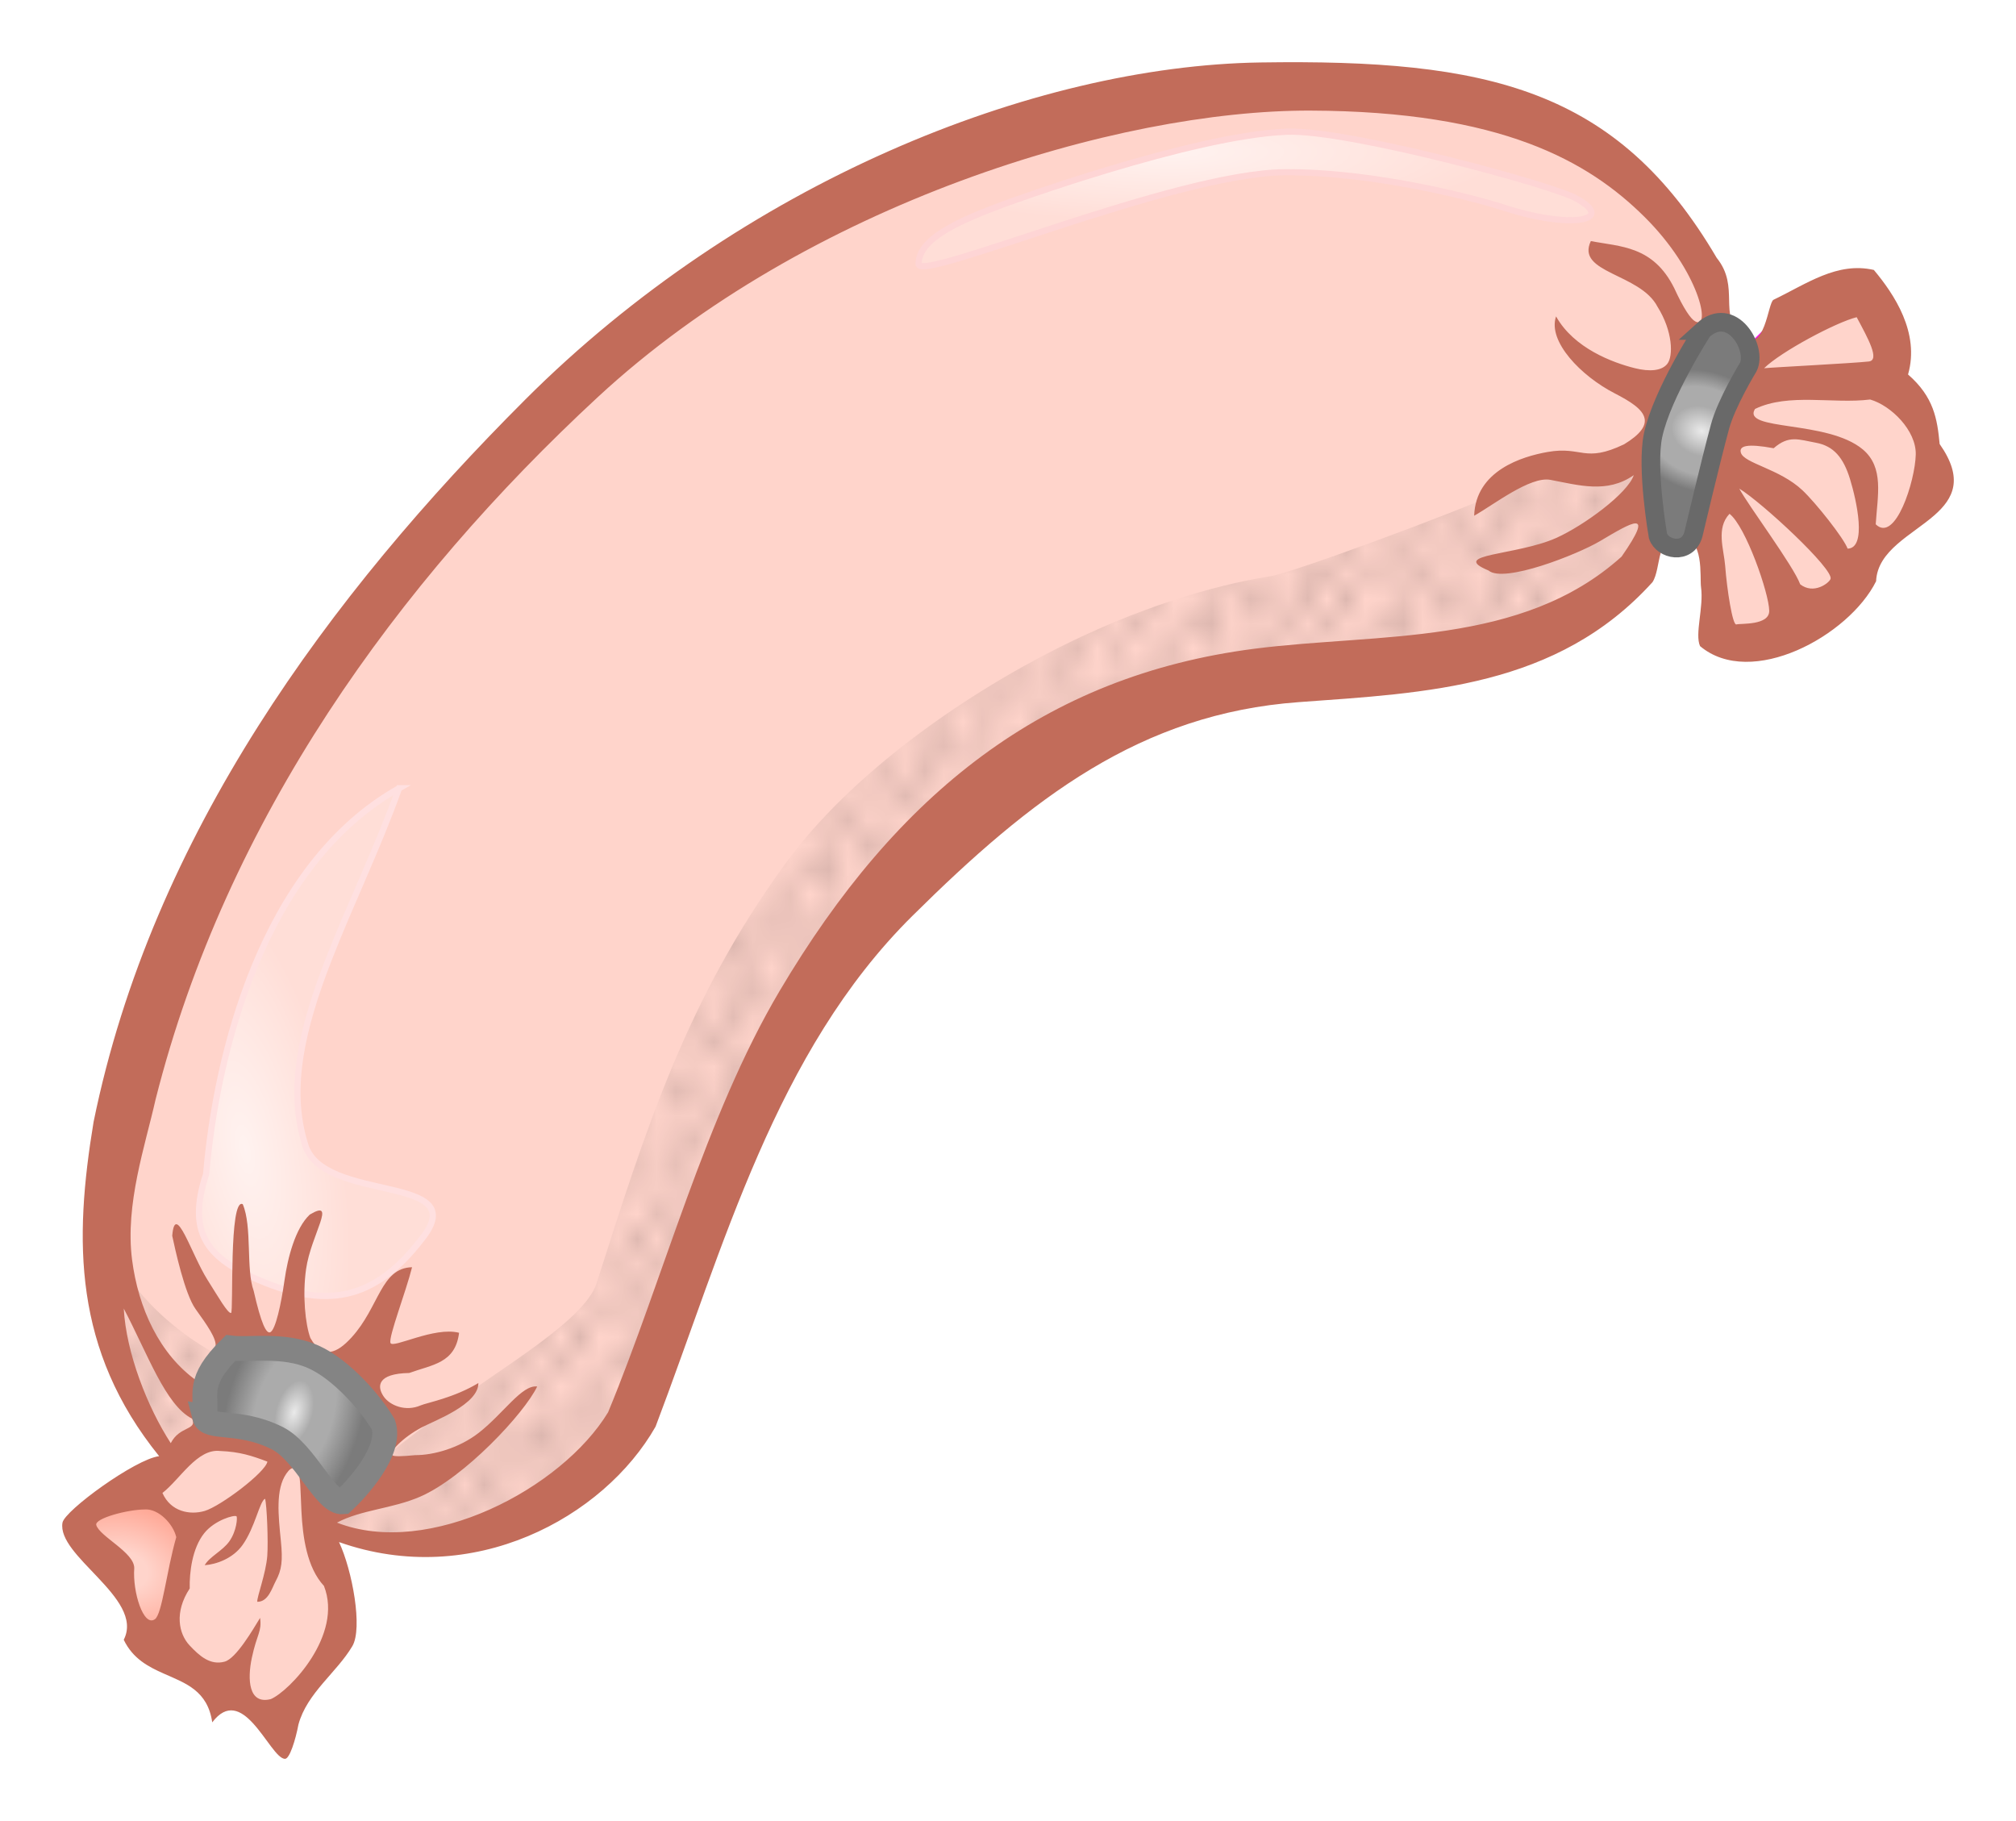 <?xml version="1.0" encoding="UTF-8"?>
<svg width="32.439mm" height="29.299mm" version="1.1" viewBox="0 0 114.94 103.82" xmlns="http://www.w3.org/2000/svg" xmlns:xlink="http://www.w3.org/1999/xlink">
<defs>
<linearGradient id="a">
<stop stop-color="#fff" stop-opacity=".71" offset="0"/>
<stop stop-color="#fff" stop-opacity=".227" offset="1"/>
</linearGradient>
<linearGradient id="k">
<stop stop-color="#ffd4cb" offset="0"/>
<stop stop-color="#ffd4cb" offset=".348"/>
<stop stop-color="#ffa896" offset=".443"/>
<stop stop-color="#ffa896" offset="1"/>
</linearGradient>
<pattern id="h" xlink:href="#b" patternTransform="matrix(1.073 0 0 1.232 0 948)"/>
<pattern id="i" xlink:href="#b" patternTransform="matrix(1.092 0 0 1.403 .343 946.79)"/>
<pattern id="b" width="10" height="10" patternTransform="translate(0) scale(10)" patternUnits="userSpaceOnUse">
<circle cx="2.567" cy=".81" r=".45"/>
<circle cx="3.048" cy="2.33" r=".45"/>
<circle cx="4.418" cy="2.415" r=".45"/>
<circle cx="1.844" cy="3.029" r=".45"/>
<circle cx="6.08" cy="1.363" r=".45"/>
<circle cx="5.819" cy="4.413" r=".45"/>
<circle cx="4.305" cy="4.048" r=".45"/>
<circle cx="5.541" cy="3.045" r=".45"/>
<circle cx="4.785" cy="5.527" r=".45"/>
<circle cx="2.667" cy="5.184" r=".45"/>
<circle cx="7.965" cy="1.448" r=".45"/>
<circle cx="7.047" cy="5.049" r=".45"/>
<circle cx="4.34" cy=".895" r=".45"/>
<circle cx="7.125" cy=".34" r=".45"/>
<circle cx="9.553" cy="1.049" r=".45"/>
<circle cx="7.006" cy="2.689" r=".45"/>
<circle cx="8.909" cy="2.689" r=".45"/>
<circle cx="9.315" cy="4.407" r=".45"/>
<circle cx="7.82" cy="3.87" r=".45"/>
<circle cx="8.27" cy="5.948" r=".45"/>
<circle cx="7.973" cy="7.428" r=".45"/>
<circle cx="9.342" cy="8.072" r=".45"/>
<circle cx="8.206" cy="9.315" r=".45"/>
<circle cx="9.682" cy="9.475" r=".45"/>
<circle cx="9.688" cy="6.186" r=".45"/>
<circle cx="3.379" cy="6.296" r=".45"/>
<circle cx="2.871" cy="8.204" r=".45"/>
<circle cx="4.59" cy="8.719" r=".45"/>
<circle cx="3.181" cy="9.671" r=".45"/>
<circle cx="5.734" cy="7.315" r=".45"/>
<circle cx="6.707" cy="6.513" r=".45"/>
<circle cx="5.73" cy="9.67" r=".45"/>
<circle cx="6.535" cy="8.373" r=".45"/>
<circle cx="4.37" cy="7.154" r=".45"/>
<circle cx=".622" cy="7.25" r=".45"/>
<circle cx=".831" cy="5.679" r=".45"/>
<circle cx="1.257" cy="8.519" r=".45"/>
<circle cx="1.989" cy="6.877" r=".45"/>
<circle cx=".374" cy="3.181" r=".45"/>
<circle cx="1.166" cy="1.664" r=".45"/>
<circle cx="1.151" cy=".093" r=".45"/>
<circle cx="1.151" cy="10.093" r=".45"/>
<circle cx="1.302" cy="4.451" r=".45"/>
<circle cx="3.047" cy="3.763" r=".45"/>
</pattern>
<linearGradient id="j" x1="17.928" x2="73.066" y1="986.74" y2="1036.2" gradientUnits="userSpaceOnUse" xlink:href="#k"/>
<radialGradient id="g" cx="92.971" cy="976.93" r="2.94" gradientTransform="matrix(.362 -1.103 1.387 .455 -1295.4 635.25)" gradientUnits="userSpaceOnUse">
<stop stop-color="#eaeaea" offset="0"/>
<stop stop-color="#ababab" offset=".412"/>
<stop stop-color="#ababab" offset=".723"/>
<stop stop-color="#7b7b7b" offset="1"/>
</radialGradient>
<radialGradient id="f" cx="13.528" cy="1034" r="5.094" gradientTransform="matrix(.369 -1.313 .731 .206 -747.86 837.92)" gradientUnits="userSpaceOnUse">
<stop stop-color="#eaeaea" offset="0"/>
<stop stop-color="#ababab" offset=".27"/>
<stop stop-color="#ababab" offset=".572"/>
<stop stop-color="#7b7b7b" offset="1"/>
</radialGradient>
<radialGradient id="e" cx="2.877" cy="1042.5" r="3.541" gradientTransform="matrix(1.847 .529 -.389 1.358 403.48 -375.08)" gradientUnits="userSpaceOnUse">
<stop stop-color="#ffd4cb" offset="0"/>
<stop stop-color="#ffd4cb" offset=".207"/>
<stop stop-color="#ffa896" offset=".745"/>
<stop stop-color="#ffa896" offset="1"/>
</radialGradient>
<radialGradient id="d" cx="10.48" cy="1014.9" r="7.162" gradientTransform="matrix(.756 -.14 .387 2.096 -390.5 -1107.6)" gradientUnits="userSpaceOnUse" xlink:href="#a"/>
<radialGradient id="c" cx="62.902" cy="952.82" r="19.358" gradientTransform="matrix(1 0 0 .207 0 764.05)" gradientUnits="userSpaceOnUse" xlink:href="#a"/>
</defs>
<g transform="translate(3.779 -952.63)" fill-rule="evenodd">
<path d="m94.222 971.66-1.326-5.392c-1.033-4.202-11.511-9.741-22.539-9.192-10.784 0.537-21.763 3.615-31.113 9.016-9.094 5.253-16.514 13.357-22.716 21.832-5.782 7.901-10.719 16.818-12.993 26.34-1.294 5.417-1.657 11.337-0.177 16.705 0.496 1.798 2.917 4.773 2.917 4.773l-5.657 3.801c1.713 1.266 2.733 3.367 3.978 6.276l6.276 3.978 1.679 0.177c1.068-1.282 2.502-2.361 2.917-4.95 1.115-2.356-0.257-3.471-0.884-5.392 0 0 2.873 0.822 4.419 0.795 3.755-0.065 7.823-1.279 10.607-3.801 3.721-3.371 4.136-9.157 6.452-13.612 3.579-6.883 6.269-14.502 11.49-20.241 4.114-4.522 9.345-8.259 15.026-10.518 6.199-2.465 13.566-0.54 19.799-2.917 2.703-1.031 5.476-2.486 7.248-4.773 0.725-0.935 1.149-3.359 1.149-3.359l2.74 0.707 0.177 6.541c2.65 0.746 4.058 0 5.569-0.619l3.27-3.447 0.707-1.326c0.85 0.146 1.924-1.27 3.005-2.74 0.124-0.724 0.136-2.292-0.442-4.419l-1.591-2.386c-0.692-2.997-1.46-5.008-2.386-4.95-3.386 0.674-4.374 2.72-6.276 4.243z" fill="#ffd4cb" stroke="#f0f" stroke-width=".354"/>
<g fill="url(#j)">
<path d="m1.944 1025.1c-0.173 3.546 0.974 7.179 4.331 10.96l3.359-5.657c-1.88-0.907-3.508-2.035-4.861-3.447-1.125-1.173-2.033-2.563-2.033-2.563z"/>
<path d="m14.584 1039.5c1.679-2.386 2.864-3.314 7.622-6.928 2.552-1.938 7.35-4.669 8.023-6.772 2.786-8.705 5.08-16.127 10.783-23.953 3.675-5.043 9.981-9.485 15.556-12.286 4.466-2.243 8.742-3.549 12.021-4.066 1.404-0.221 10.465-3.611 13.002-4.73 3.945-1.741 8.477-1.634 8.477-1.634 0.667 1.91-0.151 5.11-0.795 6.364 0 0-3.598 2.453-6.718 3.447-5.693 1.814-14.03 0.988-19.622 3.094-6.353 2.392-11.885 6.987-16.44 12.021-3.899 4.309-5.941 9.448-8.485 14.672-2.467 5.066-3.039 11.672-6.541 16.087-1.869 2.356-4.681 3.895-7.425 5.127-3.715 1.667-7.69 0.441-9.458-0.442z"/>
</g>
<g opacity=".242">
<path d="m1.944 1025.1c-0.173 3.546 0.974 7.179 4.331 10.96l3.359-5.657c-1.88-0.907-3.508-2.035-4.861-3.447-1.125-1.173-2.033-2.563-2.033-2.563z" fill="url(#h)"/>
<path d="m14.584 1039.5c1.679-2.386 2.864-3.314 7.622-6.928 2.552-1.938 7.35-4.669 8.023-6.772 2.786-8.705 5.08-16.127 10.783-23.953 3.675-5.043 9.981-9.485 15.556-12.286 4.466-2.243 8.742-3.549 12.021-4.066 1.404-0.221 10.465-3.611 13.002-4.73 3.945-1.741 8.477-1.634 8.477-1.634 0.667 1.91-0.151 5.11-0.795 6.364 0 0-3.598 2.453-6.718 3.447-5.693 1.814-14.03 0.988-19.622 3.094-6.353 2.392-11.885 6.987-16.44 12.021-3.899 4.309-5.941 9.448-8.485 14.672-2.467 5.066-3.039 11.672-6.541 16.087-1.869 2.356-4.681 3.895-7.425 5.127-3.715 1.667-7.69 0.441-9.458-0.442z" fill="url(#i)"/>
</g>
<path d="m0.471 1039.3 3.875-1.75 2.75 2.125-1.625 7.375-1.375-1c-0.482-3.229-1.7-3.858-2.5-5z" fill="url(#e)" stroke="#000" stroke-width=".354"/>
<path d="m18.971 997.57c-7.847 4.409-10.426 15.277-11 22-1.116 3.388 0.162 4.718 2.625 5.875 4.181 1.889 6.942 1.342 9.625-2.125 3.151-3.863-5.708-2-6.625-5.5-0.987-3.202-0.103-6.707 1.337-10.426 1.215-3.14 2.826-6.433 4.038-9.824z" fill="url(#d)" stroke="#ffe0e0" stroke-width=".354"/>
<path d="m26.158 975.42c-11.122 11.115-21.263 24.79-24.604 41.17-1.122 6.775-1.163 12.993 3.738 19.06-1.347 0.159-5.394 3.103-5.512 3.793-0.161 0.944 0.958 2 2.003 3.107 1.093 1.157 2.105 2.369 1.49 3.567 0.517 1.078 1.4 1.538 2.287 1.93 1.244 0.551 2.497 0.97 2.759 2.779 0.844-1.116 1.635-0.696 2.322 0.05 0.76 0.825 1.394 2.047 1.835 2.029 0.255-0.01 0.588-1.059 0.759-1.96 0.488-1.796 2.186-2.963 3.073-4.466 0.599-1.014 5.32e-4 -4.315-0.76-5.931 7.613 2.692 15.1-1.396 18.048-6.582 3.892-10.256 6.825-21.373 14.638-29.113 6.793-6.731 13.017-11.536 22.043-12.193 7.283-0.53 14.718-0.827 20.161-6.84 0.509-0.778 0.197-2.718 1.569-2.627 1.411 0.094 1.115 2.322 1.199 2.921 0.159 1.131-0.365 2.657-0.058 3.351 2.913 2.457 8.488-0.581 10.039-3.696 0.075-1.758 2.042-2.635 3.33-3.768 1.079-0.949 1.681-2.078 0.294-4.056-0.137-1.427-0.328-2.68-1.802-3.965 0.682-2.383-0.791-4.574-1.95-5.96-2.095-0.478-3.82 0.786-5.721 1.701-0.328 0.158-0.482 3.158-1.807 2.039-1.377-1.163-0.078-2.752-1.433-4.43-5.667-9.647-13.048-11.337-26.016-11.139-12.967 0.198-29.56 6.873-41.926 19.23zm66.715-4.468c-0.256-0.142-0.649-0.705-1.195-1.894-1.205-2.424-3.079-2.359-4.755-2.684-0.877 1.833 2.811 1.831 3.8 3.742 0.881 1.405 0.901 2.813 0.565 3.251-0.317 0.414-1.028 0.46-1.851 0.255-1.268-0.316-3.481-1.136-4.497-2.954-0.495 1.427 1.434 3.405 3.332 4.381 0.882 0.454 1.628 0.911 1.719 1.458 0.07 0.418-0.243 0.889-1.17 1.451-2.276 1.092-2.388 0.091-4.365 0.44-1.446 0.255-4.101 1.057-4.186 3.635 1.109-0.621 3.194-2.263 4.347-2.046 1.61 0.303 3.228 0.797 4.753-0.268-0.339 1.034-2.833 2.864-4.4 3.571-2.28 1.028-6.184 0.908-3.878 1.866 0.868 0.74 5.056-0.908 6.349-1.674 0.923-0.547 1.715-1.022 2.035-1.013 0.32 9e-3 0.167 0.503-0.801 1.895-5.7 5.139-13.871 4.342-20.95 5.254-11.942 1.539-20.372 8.22-27.057 19.509-4.223 7.132-6.611 16.357-9.778 24.019-2.643 4.359-10.225 8.335-15.459 6.292 1.395-0.741 3.142-0.786 4.74-1.478 2.509-1.086 5.937-4.738 6.676-6.283-0.875-0.11-1.904 1.52-3.32 2.632-1.12 0.879-2.595 1.287-3.64 1.282-0.794 0.079-1.181 0.078-1.29 0.013-0.247-0.145 0.564-1.012 1.669-1.597 0.724-0.383 3.245-1.308 3.227-2.527-1.387 0.843-2.94 1.123-3.295 1.276-0.858 0.371-1.747 0-2.097-0.498-0.399-0.572-0.397-1.32 1.451-1.351 1.299-0.477 2.627-0.545 2.841-2.292-1.417-0.369-3.784 0.918-3.911 0.58-0.125-0.332 0.884-2.926 1.23-4.318-1.789 0.042-1.865 2.271-3.453 4.007-0.811 0.887-1.639 1.286-2.345 0.026-0.286-0.773-0.458-2.434-0.243-3.933 0.282-1.962 1.789-4.042 0.21-3.101-0.826 0.776-1.259 2.468-1.439 3.732-0.204 1.435-0.513 2.805-0.802 2.969-0.233 0.132-0.532-0.476-0.957-2.349-0.451-1.233-0.076-3.666-0.625-4.946-0.796-0.387-0.517 6.175-0.665 6.204-0.188 0.037-0.737-0.929-1.345-1.89-0.915-1.445-1.844-4.518-2.01-2.51 0.157 0.731 0.71 3.31 1.331 4.176 0.641 0.894 1.227 1.71 1.133 2.136-0.009 0.835-0.55 1.311-1.026 1.98-2.17-1.524-3.374-4.174-3.728-6.932-0.406-3.163 0.752-6.508 1.341-9.135 4.041-15.997 13.803-29.477 25.213-40.04 11.944-11.057 29.693-16.372 40.623-16.336 10.93 0.036 15.875 2.909 19.045 6.047s3.817 6.477 2.904 5.97zm9.208-0.237c0.645 1.207 1.344 2.454 0.685 2.525-0.951 0.104-5.497 0.333-5.965 0.384 0.948-0.937 4.107-2.621 5.279-2.91zm-8.909 2.775c1.245-0.083 1.328 1.078 1.661 1.836-0.042 0.573-0.297 0.495-0.965 2.257-0.643 1.693-0.368 1.206 0.066 2.705-0.619 0.815-2.546 0.887-3.101 0.241 0.131-0.903 0.034-1.948 0.643-3.84 0.724-2.249 0.728-2.638 1.696-3.198zm9.678 1.917c1.195 0.345 2.631 1.767 2.599 3.138-0.036 1.517-1.165 5.066-2.283 3.977 0.102-1.64 0.489-3.242-0.738-4.27-2.018-1.691-6.921-1.033-6.145-2.306 1.917-0.927 4.451-0.275 6.566-0.539zm-1.287 8.502c-0.212-0.593-1.812-2.611-2.578-3.331-1.304-1.226-3.33-1.528-3.508-2.14-0.114-0.393 0.358-0.532 1.869-0.253 0.87-0.757 1.409-0.498 2.414-0.313 1.005 0.185 1.564 0.84 1.943 2.078 0.379 1.238 0.971 3.936-0.14 3.959zm-6.177-3.423c1.294 0.788 5.403 4.602 5.204 5.152-0.084 0.231-0.958 0.906-1.729 0.306-0.39-1.06-2.942-4.468-3.475-5.458zm-0.556 1.438c0.921 0.707 2.252 4.526 2.264 5.527 0.01 0.852-1.642 0.709-1.874 0.78-0.215 0.066-0.536-1.979-0.639-3.353-0.074-0.933-0.53-2.133 0.248-2.954zm-91.556 45.309c1.362 2.585 2.384 5.514 3.896 6.278 0.309 0.673-0.705 0.399-1.216 1.396-1.324-2.035-2.545-5.151-2.68-7.674zm9.404 3.526c2.174-0.199 3.307 1.214 3.941 2.723 0.43 1.024 0.142 2.091-1.359 2.729-1.013-1.49-3.972-2.128-5.682-2.751-0.329-1.432 1.07-2.088 1.3-2.757 0.805-0.196 0.976 0.048 1.8 0.055zm-3.9 4.596c1.127 0.046 1.802 0.273 2.686 0.605-0.107 0.614-2.679 2.548-3.576 2.812-0.845 0.249-1.94 0.041-2.408-1.025 1.011-0.787 1.986-2.553 3.298-2.392zm3.769 1.285c0.339-0.484 0.502-0.293 0.615-0.158 0.206 0.245 0.177 1.024 0.243 2.319 0.075 1.468 0.311 3.196 1.283 4.245 1.109 2.798-1.971 6.004-3.028 6.453-0.639 0.165-0.976-0.118-1.119-0.597-0.142-0.473-0.095-1.138 0.035-1.752 0.295-1.391 0.579-1.481 0.471-2.28-0.414 0.677-1.365 2.314-2.018 2.494-0.829 0.229-1.447-0.334-2.004-0.929-0.619-0.662-0.877-1.89 0.01-3.242-0.021-0.912 0.138-2.29 0.83-3.155 0.595-0.745 1.724-1.059 1.837-0.961 0.062 0.054 0.018 0.831-0.415 1.438-0.381 0.534-1.133 0.872-1.398 1.351 0.662-0.048 1.607-0.38 2.156-1.148 0.716-1.002 0.977-2.507 1.286-2.641 0.101 0.329 0.188 2.434 0.126 3.257-0.077 1.013-0.598 2.353-0.57 2.618 0.626 0.01 0.842-0.789 1.051-1.178 0.347-0.644 0.408-1.156 0.295-2.292-0.142-1.423-0.315-2.944 0.313-3.839zm-8.055 2.046c0.77-0.037 1.599 0.818 1.776 1.581-0.557 1.935-0.802 4.375-1.213 4.675-0.652 0.476-1.286-1.549-1.182-2.912 0.002-0.899-1.981-1.807-2.166-2.454-0.109-0.382 1.799-0.889 2.785-0.889z" color="#000000" color-rendering="auto" fill="#c26c5a" image-rendering="auto" shape-rendering="auto" solid-color="#000000" style="block-progression:tb;isolation:auto;mix-blend-mode:normal;text-decoration-color:#000000;text-decoration-line:none;text-decoration-style:solid;text-indent:0;text-transform:none;white-space:normal"/>
<path d="m7.882 1033.4c0.154-1.356-0.49-1.966 1.485-3.918 1.068 0.137 3.015-0.256 4.72 0.506 1.629 0.728 3.305 2.69 3.987 3.854 0.512 1.491-1.518 3.684-2.302 4.412-1.011 0.094-2.143-2.828-3.753-3.634-2.181-1.092-3.945-0.468-4.138-1.22z" fill="url(#f)" stroke="#848484" stroke-width="1.417"/>
<path d="m93.303 971.47s-2.329 3.603-2.832 5.979c-0.397 1.873 0.28 5.737 0.28 5.737 0.245 0.772 1.695 1.097 2.019-0.095 0 0 0.933-3.964 1.515-6.128 0.368-1.369 1.612-3.405 1.612-3.405 0.538-1.055-0.939-3.601-2.595-2.088z" fill="url(#g)" stroke="#696969" stroke-width="1.063"/>
<path d="m86.096 963.95c-1.123-0.702-12.991-3.946-16.5-3.812-5.464 0.209-16.125 4.125-16.125 4.125-2.594 0.964-4.908 1.981-4.875 3.438 0.142 0.997 14.63-5.206 20.875-5.25 5.23-0.037 11.102 1.561 12.438 2 3.832 1.259 6.503 0.771 4.188-0.5z" fill="url(#c)" stroke="#fed5d5" stroke-width=".354"/>
</g>
</svg>
